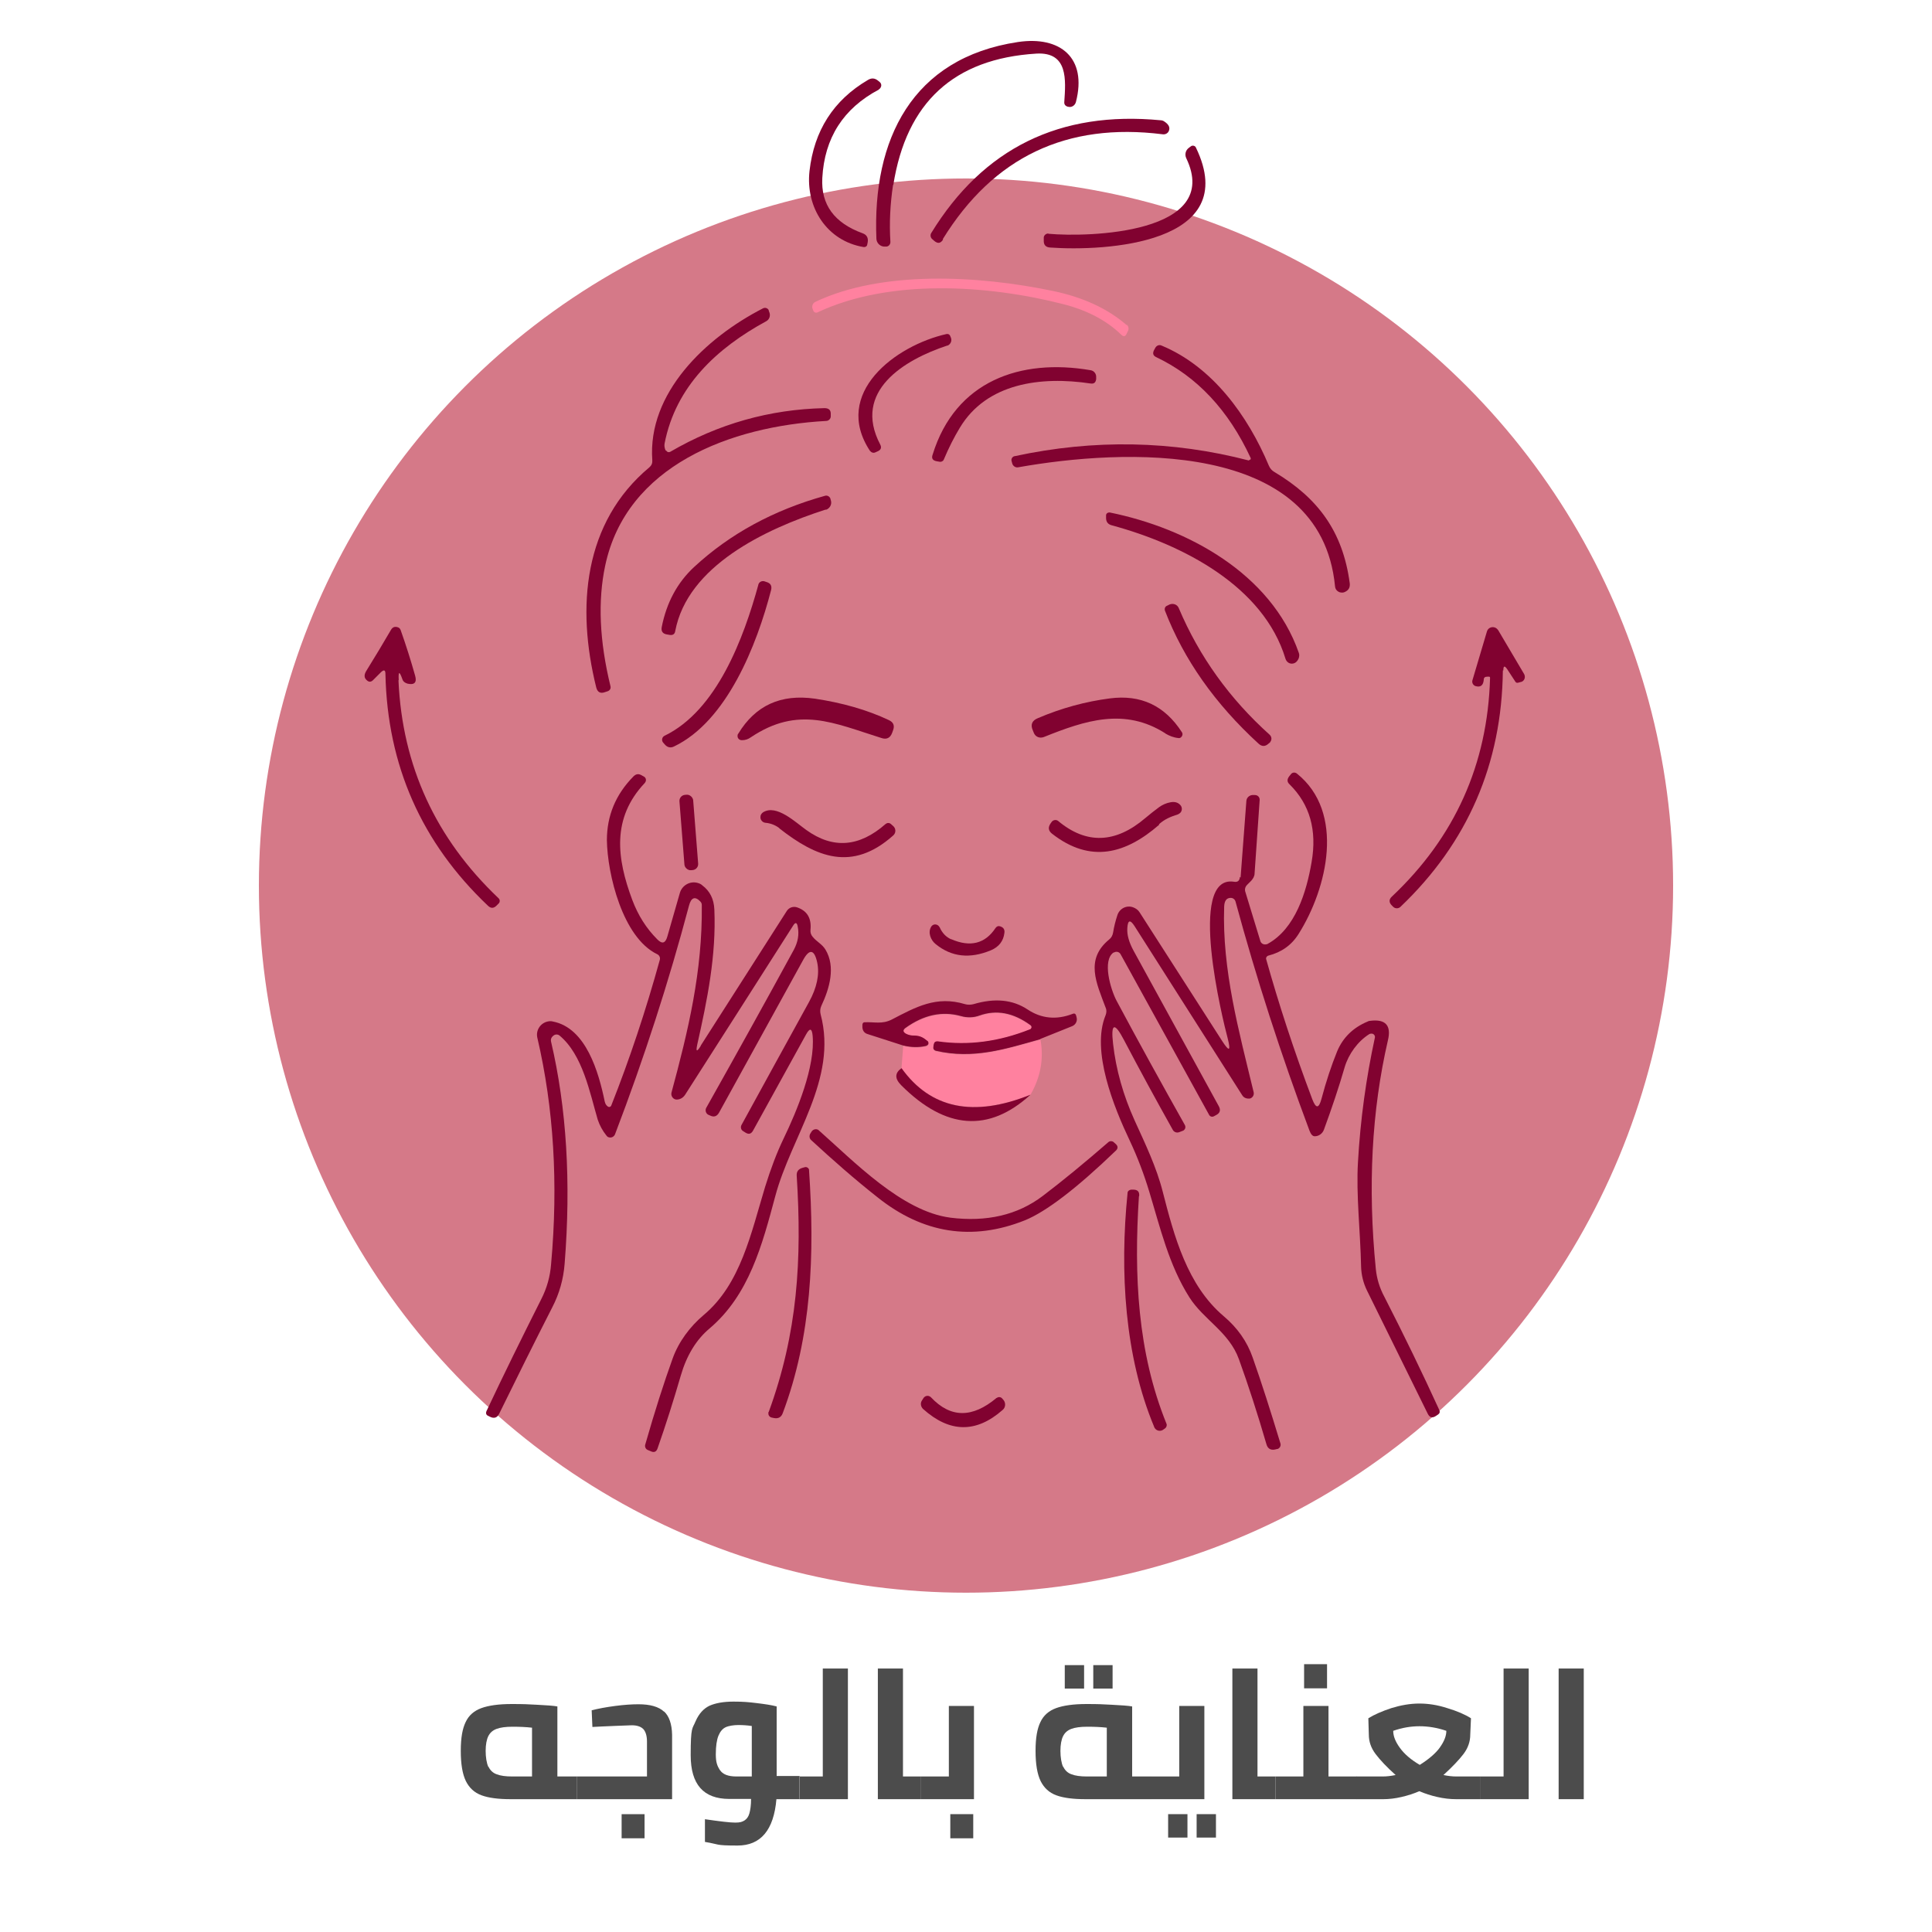 <?xml version="1.0" encoding="UTF-8"?> <svg xmlns="http://www.w3.org/2000/svg" id="Layer_1" data-name="Layer 1" viewBox="0 0 800 800"><defs><style> .cls-1 { fill: #ff819f; } .cls-1, .cls-2, .cls-3, .cls-4 { stroke-width: 0px; } .cls-2 { fill: #4c4c4c; } .cls-3 { fill: #d57988; } .cls-4 { fill: #810230; } </style></defs><g><circle class="cls-3" cx="400" cy="366.7" r="292.8"></circle><g><path class="cls-4" d="M369.8,76.5c-1.2,8-1.6,15.9-1.1,23.7,0,1-.7,1.8-1.6,1.9-.1,0-.2,0-.3,0h-.9c-1.6-.2-2.9-1.5-3-3.2-1.7-41.1,14.7-74.9,58.6-81.5,17.4-2.6,28.8,6.4,24,24.9-.4,1.4-1.8,2.3-3.2,1.9,0,0,0,0-.1,0-1.1-.3-1.6-1-1.5-2,.6-9,1.7-20.8-11.6-20-34.1,2.1-53.8,20.2-59.2,54.4Z"></path><path class="cls-4" d="M363.9,37.1c-14.7,7.8-22.5,20-23.4,36.6-.6,11,4.9,18.6,16.7,22.9,1.7.6,2.4,1.9,2.1,3.7l-.2,1c-.1.7-.8,1.1-1.5,1-15.1-2.5-24.1-16.3-22.4-31.5,1.9-16.7,9.9-29.3,24.2-37.7,1.5-.9,2.9-.8,4.3.4l.6.5c.8.7.8,1.8.1,2.6-.1.2-.3.3-.5.4Z"></path><path class="cls-4" d="M390.5,99.2c-1,1.6-2.2,1.8-3.7.5l-.8-.7c-.7-.6-.9-1.7-.4-2.5,21.6-35.2,53.3-50.7,95-46.7.5,0,1.1.2,1.5.5,1.7,1.1,2.4,2.3,2,3.6-.3,1.2-1.5,1.9-2.7,1.7-39.7-5-70,9.4-91,43.4Z"></path><path class="cls-4" d="M434.2,96.8c16.4,1.5,72,0,57-31.3-.7-1.5-.3-3.3,1.1-4.3l.8-.6c.6-.5,1.6-.3,2,.3,0,0,0,.1.1.2,19.4,40.1-38,43-60.3,41.4-1.9-.1-2.8-1.1-2.7-3v-1.1c0-.9.9-1.7,1.8-1.7,0,0,0,0,0,0Z"></path><path class="cls-1" d="M466.6,134.5c.7.6.9,1.6.5,2.5l-.6,1.2c-.5,1.2-1.3,1.3-2.2.4-6.1-5.9-14.1-10.1-23.8-12.6-31.5-8.1-72.2-10.7-102.1,3.4-.5.2-1.2,0-1.5-.5l-.3-.7c-.6-1.2-.2-2.6,1-3.2,0,0,0,0,0,0,27.6-13.1,67.4-11,98.5-4.5,12.4,2.6,22.6,7.3,30.4,14.1Z"></path><path class="cls-4" d="M275.9,186.6c.3.6,1,.8,1.6.5,0,0,0,0,0,0,19.9-11.6,41.2-17.6,63.9-18.1,1.8,0,2.7.8,2.6,2.6v.8c0,1-.9,1.9-1.9,1.9-39.6,2.2-82.7,18.4-91.5,59.9-3.1,14.6-2.4,31.2,2.2,50,.2.9-.3,1.7-1.1,2l-1.2.4c-1.9.7-3.1,0-3.6-1.9-8.3-33.3-5.3-68.4,22-91.2.9-.8,1.3-1.7,1.2-3-2-27.7,22-50.6,45.8-62.8.9-.5,2-.1,2.4.7,0,0,0,.1,0,.2l.3.8c.5,1.3,0,2.9-1.3,3.6-20.6,11.2-37.5,27-42.1,50.6-.2,1,0,2,.4,2.9Z"></path><path class="cls-4" d="M360.3,186.8c-15.9-24,10.6-43.8,31.7-48.5.6-.1,1.2.2,1.4.7l.3.7c.6,1.3,0,2.8-1.3,3.4,0,0-.1,0-.2,0-17.6,5.8-39.4,18.8-27.7,41,.6,1.2.3,2.1-.9,2.7l-1.1.5c-.8.4-1.7.1-2.2-.6Z"></path><path class="cls-4" d="M517.3,190.4c.3,0,.6-.1.6-.4,0-.1,0-.2,0-.3-9.2-19.9-22.3-33.8-39.1-41.8-1.3-.6-1.6-1.5-1-2.8l.6-1.1c.5-.9,1.6-1.4,2.6-.9,21,8.7,35.7,29,44.4,49.7.5,1.2,1.3,2.1,2.4,2.7,17.7,10.6,28.2,24.3,31.1,46,.2,1.8-.5,3-2.2,3.7-.7.3-1.4.2-2.1,0-1.1-.5-1.7-1.3-1.8-2.5-6-61.2-88.5-56.8-131.2-49.2-1,.2-2-.4-2.4-1.4l-.3-1.1c-.3-.9.2-1.8,1.1-2.1,0,0,0,0,.1,0,32.9-7.1,65.3-6.5,97.1,1.8Z"></path><path class="cls-4" d="M397.4,177.2c-2.3,3.8-4.5,8.1-6.6,13.1-.3.7-1,1-1.7.9l-1.2-.2c-1.7-.3-2.3-1.2-1.7-2.8,9.4-30.4,36.3-39.9,65.4-34.9,1.4.2,2.4,1.5,2.3,2.9v.8c-.2,1.4-.9,2-2.3,1.8-20.6-3.1-43.1-.2-54.2,18.4Z"></path><path class="cls-4" d="M341.9,211c-25.2,8.1-57.2,23.4-62.3,50.3-.2,1.3-1,1.8-2.3,1.6l-1.2-.2c-1.7-.3-2.4-1.3-2.1-3,2-10.2,6.5-18.5,13.4-24.9,14.9-13.8,33-23.6,54.2-29.5,1-.3,2,.3,2.3,1.3,0,0,0,0,0,.1l.2.7c.4,1.6-.6,3.2-2.1,3.7Z"></path><path class="cls-4" d="M532.3,272.8c-9.1-30.1-42.5-47.3-72-55.3-1.5-.4-2.3-1.4-2.3-3v-1.1c0-.7.6-1.2,1.3-1.2,0,0,.1,0,.2,0,32.1,6.5,66.8,25.2,78.3,58.1.3.7.2,1.5,0,2.2-.6,1.5-1.6,2.3-2.9,2.3-1.2,0-2.2-.8-2.6-2Z"></path><path class="cls-4" d="M314,242.1c.3-1.1,1.4-1.7,2.5-1.4,0,0,0,0,0,0l.9.3c1.7.5,2.3,1.6,1.9,3.3-5.9,22.8-18.3,54.3-40.2,64.8-1.4.7-2.7.4-3.7-.7l-.8-.9c-.6-.7-.6-1.8.1-2.5.1-.1.3-.2.4-.3,21.8-10.5,32.9-40.7,38.9-62.5Z"></path><path class="cls-4" d="M521.1,307.9c-18-16.5-30.9-34.8-38.7-55-.3-.8,0-1.8.9-2.1l1-.5c1.5-.6,3.2,0,3.8,1.5,8.5,20.1,21.1,37.6,37.7,52.5.8.8.9,2,.2,2.9,0,0,0,.1-.1.2l-.6.5c-1.4,1.3-2.8,1.3-4.2,0Z"></path><path class="cls-4" d="M165,281.8c1.6,35.4,15.4,65.4,41.4,90.1.7.6.7,1.7,0,2.3l-.8.8c-1.2,1.2-2.4,1.2-3.6,0-27.4-26-41.6-58-42.4-95.9,0-1.7-.6-1.9-1.8-.8l-3.3,3.3c-.9.9-1.8.9-2.7,0-1.1-1-1.1-2.3,0-4,3.4-5.5,6.8-11.1,10.1-16.8.7-1.2,1.7-1.5,3-1,.5.2.8.6,1,1.1,2.2,6.2,4.2,12.5,6,18.9.8,2.8-.3,3.9-3.1,3.3-1.1-.3-1.9-.9-2.2-1.9-1.2-3.4-1.7-3.3-1.5.3Z"></path><path class="cls-4" d="M622.3,277.6c-.4,38.7-14.6,71.4-42.4,97.9-.8.8-2.2.8-3,0l-.6-.6c-1.2-1.2-1.2-2.5,0-3.6,26.1-24.6,39.7-54.8,40.7-90.6,0-.3-.1-.5-.4-.5h-.8c-.9,0-1.4.4-1.4,1.2-.2,2.4-1.3,3.3-3.4,2.7-1-.3-1.6-1.4-1.3-2.4l6-20.2c.4-1.4,1.8-2.1,3.2-1.7.6.2,1.1.6,1.5,1.2l10.7,18.1c.6,1.1.3,2.5-.8,3.1-.2.1-.4.2-.6.2l-1.1.3c-.4.1-.9,0-1.1-.4l-3.4-5.2c-1.1-1.6-1.6-1.4-1.6.5Z"></path><path class="cls-4" d="M310.9,305.3c-1.1.8-2.3,1.2-3.7,1.2-1,0-1.8-.7-1.8-1.7,0-.3,0-.7.3-1,7.1-11.7,17.6-16.5,31.7-14.5,11.3,1.7,21.6,4.6,30.7,8.9,1.9.9,2.4,2.3,1.7,4.2l-.4,1.1c-.8,2.1-2.3,2.8-4.4,2.1-19.8-6.2-34.4-13.5-54.1-.3Z"></path><path class="cls-4" d="M482.6,303.7c-16.9-10.8-33.2-5.4-50.4,1.5-1.6.6-3.4,0-4.1-1.7l-.4-1c-1.1-2.4-.4-4.1,2-5.1,9.8-4.2,19.8-6.9,29.8-8.2,12.9-1.7,22.8,3,29.9,14,.5.7.2,1.7-.5,2.2-.3.2-.7.3-1,.2-2-.2-3.7-.9-5.4-1.9Z"></path><path class="cls-4" d="M290.2,432.9l35.6-55.7c.9-1.4,2.6-2,4.2-1.5,4.2,1.4,6.1,4.5,5.6,9.4-.1,1,.2,2,.9,2.8,1.6,2,3.9,3,5.3,5.3,4.3,7.1,1.7,16.1-1.7,23.3-.5,1.1-.6,2.3-.3,3.5,7.2,27-12.2,50.5-18.8,75.4-5.4,20.1-10.8,40.8-27.2,54.7-5.5,4.6-9.5,11.2-11.9,19.5-3,10.3-6.2,20.4-9.6,30.1-.5,1.5-1.5,1.9-2.9,1.2l-1.2-.5c-.9-.4-1.3-1.4-1-2.3,4-14,7.8-25.8,11.3-35.5,2.5-7,7.2-13.3,12.9-18.1,15.3-12.8,19.6-33.9,25.4-53,2.3-7.4,4.8-14.1,7.7-20.1,5.5-11.4,13.1-29.7,12-42.5-.3-3.2-1.2-3.3-2.7-.6l-22,39.9c-.8,1.4-1.8,1.6-3.1.8l-1.1-.7c-.8-.5-1-1.6-.6-2.4,9.1-16.6,18.4-33.6,28-51,3.3-6,4.4-11.5,3.4-16.3-1.2-5.6-3.3-5.9-6-.8l-34.7,63c-.9,1.5-2.1,1.9-3.7,1.1l-.7-.3c-1-.5-1.4-1.8-.9-2.8,0,0,0,0,0,0,12.7-22.6,24.8-44.4,36.3-65.5,1.7-3.2,2.3-6.4,1.6-9.7-.3-1.7-1-1.8-1.9-.3-15.7,24.6-30.6,48-44.7,70-.8,1.2-1.9,1.9-3.3,2-1.2.1-2.2-.8-2.4-2,0-.2,0-.5,0-.7,7-25.9,12.9-50.4,12.6-77.8,0-.6-.2-1.1-.6-1.5-2.2-2.3-3.8-1.7-4.7,1.7-8.3,31.3-18.5,62.9-30.6,94.6-.4,1.1-1.6,1.7-2.7,1.3-.4-.1-.7-.4-.9-.7-1.6-2-2.8-4.2-3.6-6.6-3.3-11.2-6.2-26.8-15.8-34.8-.6-.5-1.5-.6-2.2-.2-1.1.7-1.6,1.6-1.3,2.8,6.4,27.3,8.3,58,5.6,91.9-.5,6.4-2.2,12.4-5.1,18-7.7,15.1-15,29.8-22,44.1-.8,1.6-2,2.1-3.7,1.3l-1-.5c-.7-.3-.9-1.1-.6-1.8,7.2-15.3,14.8-30.7,22.7-46.4,2.3-4.5,3.7-9.3,4.1-14.6,3-33.3,1.1-64.6-5.7-93.7-.7-3,1.2-6,4.2-6.7.8-.2,1.6-.2,2.3,0,13.7,2.7,18.9,21,21.4,33.1.2.9.6,1.6,1.3,2.1.4.3,1,.2,1.3-.2,0,0,0-.1.1-.2,7.6-19.2,14.3-39.3,20.1-60.3.3-1-.2-2-1.1-2.4-14.3-6.9-20.6-33.2-20.8-47.2,0-10.1,3.6-18.9,11-26.4,1.1-1.1,2.2-1.2,3.5-.4l.9.5c.8.5,1,1.5.5,2.3,0,0-.1.2-.2.3-13.8,14.6-11.6,31.3-5.2,48.4,2.4,6.4,5.8,11.8,10.4,16.4,2,2,3.3,1.6,4.1-1.1l5.2-18.1c.9-3.2,4.2-5.1,7.4-4.2.7.2,1.4.5,1.9,1,3.2,2.4,4.8,5.7,5,10,.8,19.1-2.9,37.3-7.1,56-.6,2.9-.2,3.1,1.4.6Z"></path><path class="cls-4" d="M513.7,363.4l2.4-31.8c.1-1.3,1.2-2.3,2.5-2.4h1c1.1,0,2,.8,2,1.9,0,0,0,.1,0,.2l-2.1,30.3c0,1.2-.6,2.2-1.4,3.1l-1.7,1.7c-.8.8-1.1,1.9-.7,3l6.2,20.3c.3,1,1.4,1.6,2.5,1.3.1,0,.2,0,.4-.1,11.6-6.3,16.2-21.6,18.3-33.9,2.3-13.2-.7-23.9-9.1-32.2-1.1-1-1.1-2.1-.2-3.3l.8-1c.6-.7,1.6-.8,2.4-.2,20.1,16.1,12.6,47.5.8,66.3-2.9,4.7-7.1,7.7-12.6,9.1-.7.2-1.1.9-.9,1.5,0,0,0,0,0,0,5.1,18.2,11.4,37.6,19.1,58,1.5,3.9,2.7,3.9,3.8-.2,1.9-7.2,4.1-13.8,6.5-19.7,2.4-5.7,6.6-9.8,12.6-12.3.3-.2.7-.3,1.1-.3,6.3-.8,8.8,1.9,7.3,8.1-6.7,29-8.4,60.6-5,94.7.4,3.9,1.5,7.7,3.6,11.6,8.1,15.8,15.7,31.5,22.7,46.8.3.7.2,1.3-.5,1.8l-.9.6c-1.5,1-2.6.7-3.4-.9l-25.2-51.1c-1.5-3.1-2.3-6.4-2.4-9.8-.3-14.5-2.1-29.8-1.3-43.2,1-17.8,3.4-35,7-51.6.2-.8-.4-1.6-1.2-1.7-.4,0-.7,0-1.1.2-4.8,3-8.6,8.3-10.2,13.7-2.4,8.3-5.3,16.9-8.6,25.9-.6,1.6-2.1,2.7-3.8,2.7-.9,0-1.6-.8-2.2-2.4-11.8-31.5-22-63.1-30.6-94.8-.3-1-1.2-1.6-2.2-1.5-1.6.1-2.4,1.3-2.5,3.6-.9,26.2,6.1,51.5,12.2,76.8.3,1.2-.4,2.4-1.6,2.7-.3,0-.5,0-.8,0-1.1-.1-1.9-.6-2.4-1.5-16.2-25.4-31-48.7-44.5-69.9-1.8-2.8-2.8-2.6-3,.8-.2,2.8.7,5.9,2.6,9.4,11.7,21.4,23.5,42.9,35.3,64.4.8,1.5.5,2.7-.9,3.5l-1.1.6c-.7.4-1.6.2-2-.5,0,0,0,0,0,0l-36.7-66.6c-.5-.9-1.7-1.3-2.7-.7,0,0-.1,0-.2,0-4.8,3.3-1.2,15.3,1.2,19.9,9.3,17.4,18.8,34.6,28.3,51.5.5.9.2,1.9-.7,2.4,0,0-.2,0-.3.1l-1.3.5c-1,.4-2.2,0-2.7-1-7-12.5-13.7-24.8-20.1-37-4-7.7-5.6-7.2-4.6,1.4,1.2,10.7,4.2,21.3,8.9,31.7,4.4,9.7,9.1,19.4,11.7,29.7,4.7,18.3,10.1,38.6,25.2,51.4,5.7,4.8,9.7,10.5,12,17.1,3.7,10.5,7.5,22.4,11.5,35.6.3,1-.3,2-1.2,2.3,0,0-.1,0-.2,0l-.8.2c-1.9.4-3.1-.4-3.6-2.2-3.7-12.7-7.5-24.4-11.4-35.2-4.1-11.3-14.6-16.3-20.5-25.6-8.5-13.4-12.1-28.9-16.6-43.7-2.2-7.3-4.9-14.4-8.1-21.2-6.5-13.7-16.1-37.2-10-51.9.4-1.1.5-2.1,0-3.2-3.8-10.2-8.6-19.9,1.5-28.2.9-.7,1.4-1.7,1.6-2.8.4-2.5,1-4.9,1.8-7.3.9-2.7,3.8-4.2,6.5-3.2,1.1.4,2.1,1.1,2.7,2.1l34.2,53.3c2.9,4.5,3.6,4.2,2.3-1-2.1-7.8-16.9-67.9,2.5-65,1.6.3,2.4-.4,2.5-2Z"></path><rect class="cls-4" x="282.4" y="329.1" width="5.7" height="31.3" rx="2.5" ry="2.5" transform="translate(-26.2 23.4) rotate(-4.5)"></rect><path class="cls-4" d="M480,341.5c-13.8,12-28.4,16.2-44.4,3.7-1.5-1.2-1.7-2.6-.6-4.2l.5-.7c.6-.8,1.8-1,2.6-.4,0,0,0,0,0,0,11.7,9.8,23.8,9.4,36.2-1.2,1.9-1.6,3.8-3.1,5.7-4.5,1.4-1,3-1.7,4.7-2,1.6-.3,3,0,4,1.1.9.9.9,2.4,0,3.3-.3.3-.6.4-.9.6-3.1,1-5.4,1.9-7.9,4.1Z"></path><path class="cls-4" d="M322.7,342.9c-1.6-1.2-3.5-2-5.7-2.2-1.3-.1-2.3-1.3-2.1-2.6,0-.7.5-1.3,1-1.7,5.6-3.6,13.6,4.2,18,7.3,11,7.9,21.9,7.1,32.8-2.5.6-.5,1.5-.6,2.2,0l.9.8c1.1.9,1.3,2.6.3,3.7,0,0-.2.2-.3.3-17,15.1-31.8,9-47.1-3Z"></path><path class="cls-4" d="M393.9,388.9c7.8,3.4,14,1.9,18.3-4.6.5-.7,1.1-1,2-.7,1.3.4,1.9,1.3,1.7,2.7-.4,3.4-2.3,5.8-5.6,7.2-8.7,3.6-16.3,2.8-22.9-2.6-2-1.6-3.3-4.8-1.8-7.2.6-.9,1.7-1.2,2.7-.6.3.2.6.5.8.9,1.1,2.4,2.7,4.1,4.9,5Z"></path><path class="cls-4" d="M430.8,430.3c-14.5,4.1-27.7,8.4-43.3,4.8-.7-.2-1.2-.8-1.1-1.6l.2-1.1c.2-1,.8-1.5,1.8-1.4,12.6,1.8,25.3.1,38.1-5,.4-.2.7-.7.5-1.1,0-.2-.2-.3-.3-.4-7.1-5.2-14.1-6.5-21.1-4-2.5.9-5.1,1-7.8.2-7.7-2.1-15.3-.5-22.8,4.9-1.1.8-1.1,1.5.1,2.2,1.1.6,2.3.9,3.5.8,1.7,0,3.2.5,4.5,1.5l.9.7c.6.4.7,1.3.2,1.8-.2.2-.5.4-.8.5-3.1.7-6.2.6-9.5-.2l-14.6-4.7c-1.4-.4-2.1-1.4-2.2-2.8v-1c0-.6.3-1.1.9-1.1,0,0,0,0,0,0,4.1-.2,7.2.9,11.2-1.1,10-5.2,18.5-10,30.4-6.4,1.1.3,2.3.3,3.5,0,8.8-2.6,16.2-1.9,22.4,2.2,5.7,3.8,12,4.4,18.7,1.8.7-.3,1.2,0,1.4.7l.2.8c.4,1.5-.4,3-1.8,3.6l-13.2,5.3Z"></path><path class="cls-1" d="M430.8,430.3c1.5,8.1.1,15.7-4.1,23-23.6,9.4-41.4,5.7-53.4-11l.7-9.2c3.3.8,6.5.9,9.5.2.7-.1,1.2-.8,1-1.5,0-.3-.2-.6-.5-.8l-.9-.7c-1.3-1-2.8-1.5-4.5-1.5-1.2,0-2.4-.2-3.5-.8-1.2-.7-1.2-1.4-.1-2.2,7.6-5.4,15.2-7,22.8-4.9,2.7.7,5.3.7,7.8-.2,7-2.5,14-1.2,21.1,4,.4.3.5.8.2,1.2,0,.1-.2.2-.4.3-12.8,5.1-25.5,6.8-38.1,5-1-.1-1.7.3-1.8,1.4l-.2,1.1c-.1.7.3,1.4,1.1,1.6,15.6,3.6,28.7-.8,43.3-4.8Z"></path><path class="cls-4" d="M373.3,442.3c12,16.8,29.8,20.5,53.4,11-17.2,15.7-35.1,14.5-53.5-3.9-2.8-2.8-2.7-5.1.1-7.1Z"></path><path class="cls-4" d="M393.4,504.2c15.2,1.9,28-1.1,38.4-9,8.3-6.3,17.4-13.8,27.2-22.3.6-.5,1.5-.5,2.1,0l.9.8c1,.9,1,1.9,0,2.8-16.2,15.6-28.8,25.2-37.6,28.8-21.8,8.7-42.2,5.5-61-9.5-9.4-7.4-18.5-15.4-27.5-23.7-.8-.7-.9-1.9-.3-2.8l.5-.8c.6-.9,1.9-1.2,2.8-.6,0,0,.1.1.2.2,14.4,12.7,34.3,33.5,54.4,36.1Z"></path><path class="cls-4" d="M318.3,584.7c12-32.8,13.8-63,11.6-97.9-.1-1.7.7-2.7,2.3-3.2l1.1-.3c.7-.2,1.5.3,1.7,1,0,0,0,.1,0,.2,2.4,34.9,1.1,68.8-10.9,100.7-.6,1.6-1.8,2.3-3.5,2l-1-.2c-1-.2-1.6-1.1-1.4-2.1,0,0,0-.2,0-.3Z"></path><path class="cls-4" d="M471.6,495.4c-2.1,32.8-.6,64.5,11.4,94.1.3.7,0,1.5-.5,1.9l-.7.5c-1.1.9-2.8.7-3.6-.5-.1-.2-.3-.4-.3-.6-12.2-29.2-14.3-64.3-11-96.8,0-.8.7-1.3,1.5-1.4h.8c1.8,0,2.7.8,2.5,2.7Z"></path><path class="cls-4" d="M412.7,578.9c.7-.6,1.7-.5,2.3.2,0,0,0,0,0,0l.6.7c.9,1.2.8,3-.4,4-11,9.7-22,9.5-33-.4-.9-.9-1.2-2.3-.5-3.4l.7-1.1c.6-.9,1.8-1.2,2.7-.6.1,0,.3.2.4.3,8.1,8.6,17.1,8.7,27.2.2Z"></path></g></g><g><path class="cls-2" d="M238.8,735.6v9.4h-27.3c-5.1,0-9.1-.5-12.1-1.6s-5.1-3.1-6.5-5.9c-1.4-2.9-2.1-7-2.1-12.5s.7-9.2,2-11.9c1.3-2.8,3.5-4.7,6.5-5.8,3-1.1,7.2-1.7,12.6-1.7s6.3.1,10.4.3c4,.2,6.9.4,8.5.7v29h8ZM202.3,731.6c.7,1.5,1.9,2.6,3.4,3.1,1.5.6,3.7.9,6.3.9h8.3v-20.2c-2.6-.3-5.3-.4-8.1-.4s-5,.3-6.6.9c-1.6.6-2.7,1.6-3.4,3-.7,1.4-1.1,3.5-1.1,6.1s.4,5.1,1.1,6.6Z"></path><path class="cls-2" d="M274.9,708.6c2.2,2,3.3,5.3,3.4,9.7v26.7h-39.5v-9.4h29.1v-14.5c0-2.2-.5-3.9-1.4-5-1-1.1-2.6-1.7-4.9-1.7-4.7.2-8.9.3-12.4.5l-3.9.2-.3-6.9c2.7-.7,5.9-1.3,9.7-1.8,3.8-.5,7-.7,9.7-.7,4.8,0,8.4,1,10.6,3.1ZM257.4,751.2h9.5v10h-9.5v-10Z"></path><path class="cls-2" d="M331.2,745h-9.7c-1.1,12.8-6.5,19.2-16.1,19.2s-7.3-.5-13.5-1.5v-9.4c6.2.9,10.4,1.4,12.5,1.4s2.9-.3,3.9-.9c.9-.6,1.6-1.5,2-2.9.4-1.4.7-3.4.7-6h-9c-10.7,0-16-6-16-18.1s.7-10.8,2-14c1.4-3.2,3.3-5.3,5.8-6.5,2.5-1.1,5.8-1.7,9.9-1.7s6.2.2,9.5.6c3.3.4,6.2.8,8.4,1.4v28.8h9.5v9.4ZM298.1,732.9c1.1,1.8,3.4,2.7,6.8,2.7h6.4v-20.9c-2-.3-3.8-.4-5.6-.4s-3.9.3-5.2.9c-1.3.6-2.3,1.8-3,3.5-.7,1.7-1.1,4.3-1.1,7.7s.6,4.8,1.7,6.6Z"></path><path class="cls-2" d="M351.1,690.9v54.1h-19.9v-9.4h9.5v-44.7h10.4Z"></path><path class="cls-2" d="M381.4,735.6v9.4h-17.9v-54.1h10.4v44.7h7.6Z"></path><path class="cls-2" d="M403.3,706.3v38.7h-21.9v-9.4h11.5v-29.2h10.4ZM393.5,751.2h9.5v10h-9.5v-10Z"></path><path class="cls-2" d="M476.8,735.6v9.4h-27.3c-5.1,0-9.1-.5-12.1-1.6s-5.1-3.1-6.5-5.9c-1.4-2.9-2.1-7-2.1-12.5s.7-9.2,2-11.9c1.3-2.8,3.5-4.7,6.5-5.8,3-1.1,7.2-1.7,12.6-1.7s6.3.1,10.4.3c4,.2,6.9.4,8.5.7v29h8ZM440.3,731.6c.7,1.5,1.9,2.6,3.4,3.1,1.5.6,3.7.9,6.3.9h8.3v-20.2c-2.6-.3-5.3-.4-8.1-.4s-5,.3-6.6.9c-1.6.6-2.7,1.6-3.4,3-.7,1.4-1.1,3.5-1.1,6.1s.4,5.1,1.1,6.6ZM440.9,689.5h8v9.7h-8v-9.7ZM452.7,689.5h8v9.7h-8v-9.7Z"></path><path class="cls-2" d="M498.7,706.3v38.7h-21.9v-9.4h11.5v-29.2h10.4ZM483.7,751.2h8v9.7h-8v-9.7ZM495.5,751.2h8v9.7h-8v-9.7Z"></path><path class="cls-2" d="M528.2,735.6v9.4h-17.9v-54.1h10.4v44.7h7.6Z"></path><path class="cls-2" d="M561.7,735.6v9.4h-33.5v-9.4h11.5v-29.2h10.4v29.2h11.6ZM540,689.1h9.5v10h-9.5v-10Z"></path><path class="cls-2" d="M613.1,735.6v9.4h-10.1c-2.6,0-5.2-.3-7.8-.9-2.7-.6-5.1-1.4-7.5-2.4-2.3,1-4.8,1.8-7.4,2.4-2.6.6-5.1.9-7.5.9h-11.2v-9.4h11c1.6,0,3.3-.2,5.3-.6-3.7-3.3-6.4-6.2-8.3-8.7-1.9-2.5-2.8-5.2-2.8-8l-.2-6.8c2.4-1.5,5.6-2.9,9.5-4.2,3.9-1.2,7.8-1.9,11.6-1.9s7.6.6,11.6,1.9c4,1.2,7.3,2.6,9.8,4.2l-.3,6.8c0,2.8-.9,5.5-2.8,8-1.9,2.5-4.7,5.4-8.3,8.7,1.9.4,3.7.6,5.3.6h10.2ZM596.2,723.6c1.8-2.5,2.7-4.8,2.7-6.9-3.8-1.3-7.5-1.9-11.1-1.9s-7.2.6-10.9,1.9c0,2.2.9,4.5,2.8,7.1,1.9,2.6,4.6,4.9,8.2,7,3.8-2.4,6.6-4.8,8.4-7.3Z"></path><path class="cls-2" d="M633,690.9v54.1h-19.9v-9.4h9.5v-44.7h10.4Z"></path><path class="cls-2" d="M645.4,690.9h10.4v54.1h-10.4v-54.1Z"></path></g></svg> 